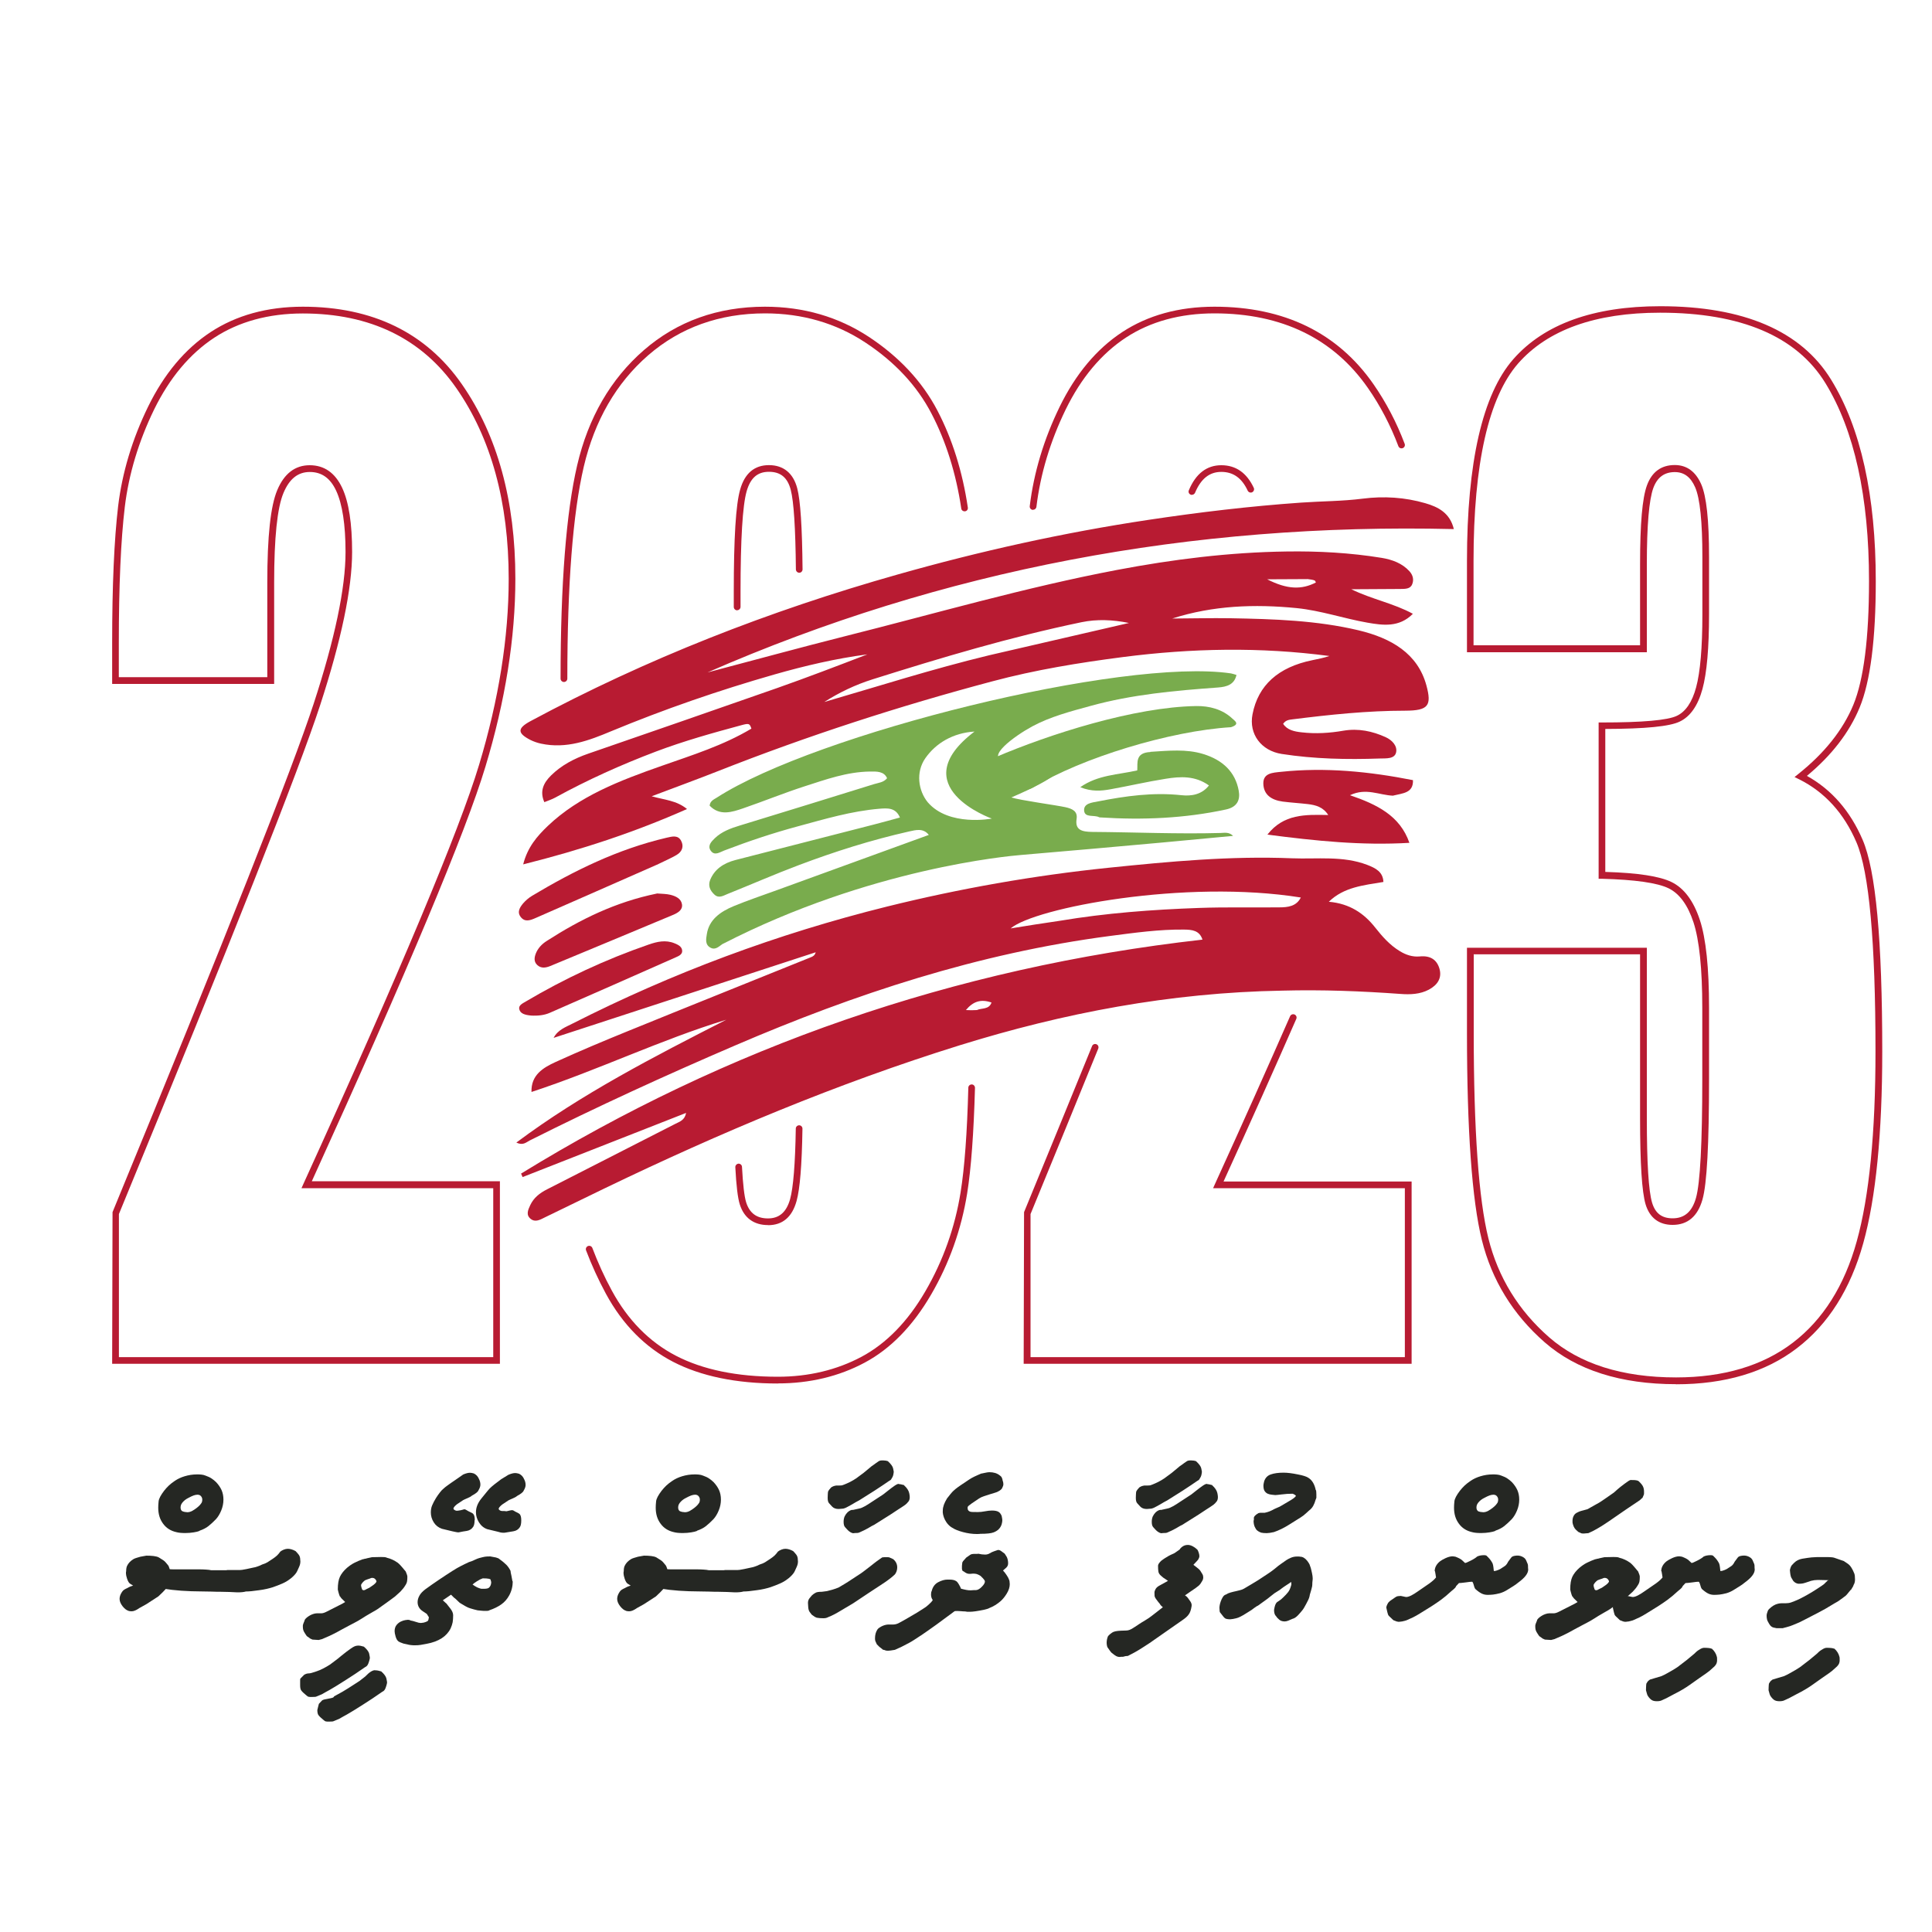 <?xml version="1.0" encoding="UTF-8"?><svg id="Layer_1" xmlns="http://www.w3.org/2000/svg" viewBox="0 0 200 200"><defs><style>.cls-1{fill:#79ac4d;}.cls-1,.cls-2,.cls-3{stroke-width:0px;}.cls-2{fill:#252723;}.cls-3{fill:#b81b32;}</style></defs><path class="cls-3" d="M51.76,141.18H11.61l.04-15.7c11.63-28.24,18.64-45.95,20.83-52.66,2.18-6.68,3.29-11.95,3.29-15.67,0-2.83-.33-4.97-.97-6.35-.61-1.31-1.5-1.94-2.73-1.94s-2.11.71-2.72,2.16c-.65,1.53-.97,4.66-.97,9.29v10.49H11.61v-4.23c0-5.96.21-10.73.62-14.18.42-3.47,1.46-6.93,3.1-10.29,1.65-3.38,3.82-5.98,6.47-7.72,2.65-1.74,5.86-2.63,9.55-2.63,7.22,0,12.76,2.7,16.46,8.02,3.68,5.29,5.54,12.06,5.54,20.13,0,6.11-1.04,12.66-3.1,19.47-2.03,6.74-8.08,21.17-17.97,42.91h19.47v18.88ZM12.3,140.49h38.76v-17.49h-19.85l.22-.49c10.01-21.98,16.12-36.56,18.16-43.32,2.04-6.75,3.07-13.23,3.07-19.27,0-7.93-1.82-14.57-5.42-19.74-3.57-5.13-8.92-7.73-15.89-7.73-3.55,0-6.64.85-9.17,2.51-2.54,1.67-4.63,4.17-6.23,7.44-1.6,3.29-2.62,6.68-3.03,10.07-.41,3.42-.62,8.16-.62,14.09v3.54h15.37v-9.8c0-4.79.34-7.92,1.03-9.56.72-1.72,1.85-2.58,3.36-2.58s2.63.79,3.36,2.34c.69,1.47,1.03,3.7,1.03,6.64,0,3.8-1.12,9.14-3.32,15.89-2.2,6.72-9.2,24.43-20.82,52.65v14.81Z"/><path class="cls-3" d="M80.53,143.22c-4.33,0-7.98-.76-10.86-2.25-2.89-1.5-5.22-3.86-6.94-7.03-.79-1.46-1.48-2.97-2.06-4.5-.07-.18.02-.38.2-.45.18-.07.38.02.45.2.57,1.5,1.24,2.99,2.02,4.42,1.65,3.04,3.88,5.31,6.64,6.74,2.78,1.44,6.32,2.17,10.54,2.17,3.18,0,6.1-.7,8.67-2.07,2.56-1.37,4.79-3.65,6.61-6.79,1.83-3.15,3.06-6.6,3.64-10.23.41-2.54.68-6.18.8-10.83,0-.19.16-.34.35-.34h0c.19,0,.34.16.34.36-.13,4.67-.4,8.35-.81,10.92-.6,3.72-1.85,7.24-3.73,10.47-1.89,3.25-4.2,5.62-6.88,7.05-2.67,1.43-5.7,2.15-8.99,2.15ZM79.51,126.82c-1.47,0-2.49-.74-2.93-2.15-.21-.67-.36-1.93-.46-3.84-.01-.19.14-.35.33-.37.19,0,.35.14.36.33.1,1.83.24,3.06.43,3.67.35,1.12,1.09,1.67,2.26,1.67s1.91-.65,2.29-1.99c.33-1.19.53-3.65.59-7.31,0-.19.16-.34.35-.34h0c.19,0,.34.16.34.35-.06,3.78-.26,6.22-.61,7.49-.46,1.66-1.45,2.5-2.95,2.5ZM58.38,70.6c-.19,0-.35-.16-.35-.35,0-9.78.58-17.21,1.72-22.09,1.15-4.93,3.47-8.93,6.9-11.91,3.44-2.99,7.66-4.5,12.54-4.5,3.99,0,7.6,1.05,10.75,3.12,3.14,2.07,5.53,4.63,7.09,7.61,1.55,2.96,2.61,6.35,3.16,10.06.03.19-.1.37-.29.39-.18.02-.37-.1-.39-.29-.54-3.63-1.58-6.95-3.09-9.84-1.5-2.88-3.81-5.35-6.85-7.35-3.03-2-6.52-3.01-10.37-3.01-4.71,0-8.78,1.46-12.09,4.33-3.32,2.88-5.56,6.77-6.68,11.55-1.13,4.83-1.7,12.21-1.7,21.93,0,.19-.16.35-.35.35ZM76.31,63.18c-.19,0-.35-.16-.35-.35v-1.54c0-5.58.21-9.05.66-10.61.47-1.68,1.48-2.53,2.98-2.53s2.52.83,2.93,2.4c.33,1.26.51,4.01.55,8.39,0,.19-.15.35-.34.35h0c-.19,0-.34-.15-.35-.34-.04-4.27-.22-7.04-.53-8.23-.33-1.28-1.05-1.88-2.26-1.88s-1.92.66-2.31,2.02c-.42,1.48-.63,4.98-.63,10.42v1.54c0,.19-.16.35-.35.35Z"/><path class="cls-3" d="M146.12,141.18h-40.15l.04-15.7c2.57-6.25,4.92-11.98,7.04-17.19.07-.18.27-.26.45-.19.18.07.26.27.19.45-2.11,5.19-4.45,10.9-7.01,17.13v14.81s38.75,0,38.75,0v-17.49h-19.85l.22-.49c2.91-6.38,5.51-12.21,7.75-17.31.08-.18.29-.25.46-.18.18.08.26.28.18.46-2.18,4.98-4.71,10.64-7.53,16.83h19.47v18.88ZM106.94,52.78s-.03,0-.04,0c-.19-.02-.33-.2-.3-.39.42-3.47,1.46-6.93,3.1-10.29,1.65-3.38,3.82-5.98,6.47-7.72,2.65-1.74,5.86-2.63,9.55-2.63,7.22,0,12.76,2.7,16.46,8.02,1.3,1.87,2.39,3.95,3.23,6.17.07.18-.02.38-.2.45-.18.07-.38-.02-.45-.2-.82-2.17-1.88-4.2-3.15-6.02-3.57-5.13-8.92-7.73-15.89-7.73-3.55,0-6.64.85-9.17,2.51-2.54,1.67-4.63,4.17-6.23,7.44-1.6,3.29-2.62,6.68-3.03,10.07-.02.18-.17.31-.34.31ZM123.38,51.23s-.09,0-.13-.03c-.18-.07-.26-.28-.18-.45.72-1.72,1.85-2.59,3.36-2.59s2.63.79,3.36,2.34c.08.17,0,.38-.17.46-.17.08-.38,0-.46-.17-.61-1.31-1.5-1.94-2.73-1.94s-2.11.71-2.72,2.16c-.06.13-.18.21-.32.21Z"/><path class="cls-3" d="M173.51,143.29c-5.74,0-10.32-1.46-13.61-4.34-3.28-2.87-5.47-6.43-6.5-10.59-1.02-4.11-1.54-11.34-1.54-21.47v-8.78h18.62v17.68c0,4.56.18,7.48.54,8.7.33,1.11,1.01,1.63,2.13,1.63,1.23,0,2.02-.69,2.42-2.12.43-1.54.65-5.68.65-12.29v-7.38c0-4.03-.31-7.01-.91-8.85-.59-1.79-1.45-2.97-2.57-3.52-1.16-.57-3.49-.9-6.91-.99h-.34v-16.18h.35c4.19,0,6.8-.23,7.75-.69.91-.43,1.58-1.42,1.99-2.94.43-1.59.65-4.13.65-7.55v-5.93c0-3.67-.25-6.1-.75-7.24-.46-1.06-1.15-1.57-2.1-1.57-1.09,0-1.82.54-2.23,1.65-.44,1.21-.67,3.86-.67,7.89v9.11h-18.62v-9.44c0-10.23,1.61-17.26,4.79-20.89,3.19-3.64,8.31-5.49,15.22-5.49,8.64,0,14.59,2.56,17.69,7.61,3.07,4.99,4.62,12.01,4.62,20.86,0,5.99-.56,10.38-1.67,13.07-1.06,2.57-2.89,4.95-5.46,7.08,2.55,1.41,4.49,3.64,5.77,6.62,1.36,3.17,2.03,10.34,2.03,21.93,0,8.47-.66,15.15-1.97,19.84-1.32,4.74-3.63,8.39-6.87,10.86-3.24,2.48-7.45,3.73-12.5,3.73ZM152.56,98.81v8.09c0,10.07.51,17.24,1.52,21.3,1,4.02,3.11,7.46,6.28,10.23,3.16,2.76,7.58,4.16,13.15,4.16,4.9,0,8.96-1.21,12.08-3.59,3.12-2.38,5.35-5.91,6.62-10.5,1.29-4.63,1.94-11.24,1.94-19.65,0-11.33-.66-18.61-1.97-21.65-1.29-3.01-3.28-5.2-5.92-6.52l-.49-.24.42-.34c2.69-2.15,4.6-4.55,5.67-7.14,1.07-2.6,1.62-6.91,1.62-12.81,0-8.72-1.52-15.61-4.52-20.5-2.97-4.83-8.72-7.28-17.1-7.28-6.7,0-11.64,1.77-14.7,5.25-3.06,3.5-4.62,10.37-4.62,20.43v8.75h17.24v-8.42c0-4.17.23-6.82.71-8.13.51-1.4,1.48-2.11,2.88-2.11,1.24,0,2.16.67,2.74,1.99.54,1.24.81,3.7.81,7.52v5.93c0,3.49-.23,6.09-.68,7.74-.47,1.72-1.26,2.86-2.36,3.38-1.03.5-3.55.75-7.7.76v14.8c3.39.1,5.63.45,6.86,1.05,1.29.63,2.28,1.95,2.93,3.93.63,1.91.95,4.97.95,9.07v7.38c0,6.77-.22,10.86-.68,12.48-.49,1.74-1.53,2.63-3.09,2.63-1.42,0-2.38-.74-2.8-2.13-.38-1.3-.57-4.21-.57-8.9v-16.98h-17.24Z"/><path class="cls-3" d="M132.74,102.55c-11.6.2-22.65,2.32-33.4,5.66-12.71,3.96-24.84,9.07-36.67,14.77-2.09,1.01-4.17,2.03-6.26,3.04-.47.23-.98.55-1.47.16-.52-.41-.28-.93-.05-1.42.35-.76.98-1.26,1.76-1.65,4.42-2.25,8.84-4.51,13.26-6.77.45-.23.98-.38,1.11-1.13-5.64,2.21-11.28,4.43-16.92,6.64l-.16-.36c21.27-13.07,44.68-21.31,70.54-24.22-.31-.96-1.08-1.03-1.91-1.04-2.58-.03-5.12.33-7.66.66-13.66,1.79-26.45,6.02-38.8,11.33-7.2,3.09-14.32,6.35-21.29,9.85-.35.18-.67.54-1.37.21,6.73-5.03,14.22-8.88,21.74-12.72-6.85,2.09-13.23,5.2-20.17,7.48-.06-1.75,1.19-2.51,2.51-3.11,2.46-1.12,4.96-2.17,7.47-3.19,6.31-2.57,12.64-5.1,18.95-7.65.21-.08.4-.19.49-.51-9.04,2.95-18.09,5.9-27.13,8.86.44-.85,1.27-1.12,2-1.5,10.28-5.22,21.13-9.27,32.54-12.1,7.52-1.86,15.15-3.21,22.91-4.01,6.32-.65,12.64-1.24,19-.98,2.59.1,5.26-.28,7.77.68.86.33,1.64.72,1.68,1.77-2.05.34-4.1.53-5.65,2.05,2.17.19,3.65,1.21,4.8,2.67.73.92,1.5,1.81,2.56,2.45.61.37,1.29.61,2.05.54,1.1-.11,1.77.34,2.04,1.26.28.97-.19,1.69-1.1,2.18-.91.48-1.93.52-2.96.44-4.02-.29-8.04-.45-12.21-.34ZM109.71,95.32c4.76-.8,9.58-1.16,14.41-1.33,2.76-.1,5.53-.03,8.29-.06.9,0,1.79-.1,2.25-1.02-11.96-1.92-27.56,1.07-30.04,3.2,1.73-.28,3.28-.53,5.09-.79ZM101.13,104.56c.49-.23,1.26-.03,1.51-.78-1.1-.38-1.9-.12-2.65.78.43.02.71.03,1.14,0Z"/><path class="cls-3" d="M77.79,75.44c-.19-.55-.23-.59-1.07-.36-2.97.8-5.93,1.63-8.79,2.71-3.62,1.37-7.13,2.95-10.48,4.79-.32.17-.68.29-1.1.46-.5-1.13-.09-1.99.69-2.76,1.06-1.05,2.38-1.75,3.85-2.26,6.51-2.25,13.02-4.5,19.52-6.78,3.15-1.11,6.26-2.3,9.38-3.5-3.28.43-6.47,1.18-9.62,2.08-5.77,1.65-11.41,3.6-16.91,5.88-2.27.95-4.62,1.85-7.26,1.28-.37-.08-.74-.21-1.07-.37-1.39-.71-1.4-1.21-.01-1.96,11.97-6.43,24.68-11.41,38.01-15.18,8.5-2.41,17.14-4.33,25.93-5.65,5.25-.79,10.52-1.42,15.83-1.79,2.12-.15,4.26-.14,6.38-.41,2.18-.28,4.37-.14,6.47.47,1.36.39,2.56,1.02,2.96,2.68-27.19-.65-52.94,4.2-77.26,14.84,4.75-1.25,9.48-2.55,14.24-3.75,9.36-2.35,18.62-5.05,28.15-6.86,5.8-1.1,11.64-1.83,17.56-1.91,3.28-.05,6.59.13,9.84.66,1.1.18,2.14.57,2.88,1.39.36.4.47.87.28,1.34-.2.51-.74.48-1.23.49-1.6.01-3.2.02-5.07.03,2.15,1.05,4.37,1.45,6.37,2.54-1.42,1.44-3.12,1.19-4.69.92-2.46-.43-4.84-1.26-7.35-1.51-4.35-.43-8.66-.27-12.87,1.08,2.01-.01,4.02-.06,6.03-.03,4.46.08,8.93.22,13.26,1.25,3.39.81,6.12,2.4,7.02,5.7.57,2.1.2,2.61-2.17,2.62-3.94,0-7.83.41-11.72.9-.34.04-.68.08-.94.46.41.64,1.16.8,1.91.88,1.45.17,2.9.08,4.34-.17,1.55-.26,2.99.05,4.36.67.7.32,1.21.91,1.09,1.55-.14.73-1.04.64-1.69.66-3.4.12-6.79.05-10.15-.47-2.13-.33-3.43-2.06-3.03-4.11.58-3,2.66-4.88,6.2-5.6.59-.12,1.19-.24,1.76-.43-7.15-.95-14.26-.81-21.39.11-4.56.59-9.09,1.33-13.5,2.51-9.67,2.57-19.13,5.64-28.36,9.28-2.21.87-4.45,1.69-6.91,2.62,1.33.38,2.56.42,3.66,1.32-5.46,2.42-10.98,4.23-16.96,5.73.45-1.78,1.44-2.92,2.55-3.98,3.24-3.09,7.48-4.71,11.79-6.22,3.15-1.11,6.37-2.11,9.28-3.85ZM102.41,67.83c4.82-1.11,9.64-2.23,14.46-3.34-1.67-.34-3.32-.41-4.91-.08-7.36,1.53-14.51,3.67-21.62,5.91-1.78.56-3.46,1.36-5.01,2.35,5.61-1.63,11.16-3.41,17.08-4.84ZM135.32,59.95c-1.38,0-2.76.02-4.14.02,2.09,1.07,3.58,1.08,5.04.33-.04-.07-.06-.18-.13-.21-.17-.07-.36-.1-.77-.15Z"/><path class="cls-1" d="M74.85,97.69c-.37.22-.74.69-1.27.43-.62-.31-.49-.92-.41-1.41.22-1.49,1.38-2.33,2.79-2.91,1.45-.6,2.95-1.1,4.43-1.64,5.25-1.91,10.5-3.82,15.76-5.73-.57-.73-1.35-.51-2.03-.36-3.91.88-7.7,2.08-11.41,3.48-2.5.94-4.94,2.01-7.41,3-.42.17-.89.48-1.34.06-.47-.43-.68-.94-.44-1.53.45-1.1,1.38-1.73,2.61-2.05,4.75-1.22,9.5-2.43,14.24-3.65.91-.23,1.82-.49,2.79-.75-.44-1.06-1.34-.97-2.11-.91-2.91.24-5.68,1.07-8.45,1.82-2.6.7-5.14,1.55-7.64,2.51-.45.17-1,.59-1.4-.01-.33-.5.07-.91.43-1.26.71-.69,1.65-1.04,2.62-1.33,4.63-1.42,9.26-2.84,13.88-4.28.44-.14.97-.16,1.34-.61-.32-.73-1.08-.7-1.78-.69-2.37.03-4.55.82-6.73,1.52-2.14.69-4.22,1.54-6.34,2.27-1.21.42-2.47.83-3.52-.26.05-.49.44-.64.74-.83,10.26-6.62,42.03-14.51,53.23-12.86.18.03.35.1.57.16-.22.99-.98,1.23-1.92,1.3-4.44.32-8.88.72-13.16,1.9-2.09.57-4.2,1.12-6.07,2.13-1.78.96-5.08,3.33-2.71,3.61,2.36.28,10.6-.6.56,3.74.85.29,4.7.81,5.59,1.01.72.16,1.28.42,1.16,1.21-.18,1.14.52,1.34,1.64,1.35,4.42.03,8.83.23,13.25.11.41-.01.87-.13,1.31.3-2.48.23-4.87.46-7.25.68-4.91.44-9.83.89-14.74,1.3-1.2.1-15.62,1.38-30.81,9.19ZM100.88,75.73c-2.23.14-4,1.2-5.09,2.76-1.01,1.45-.73,3.36.25,4.56,2.19,2.55,6.63,1.69,6.63,1.69,0,0-9.29-3.31-1.79-9.01Z"/><path class="cls-3" d="M144.24,82.37c-1.48-.05-2.8-.85-4.49-.05,2.81.96,5.18,2.13,6.15,4.93-4.98.29-9.67-.2-14.7-.85,1.69-2.15,3.91-2.08,6.3-2.03-.54-.84-1.3-1.03-2.11-1.13-.86-.1-1.73-.15-2.6-.26-1.19-.16-1.98-.72-2.01-1.85-.03-1.1.95-1.14,1.82-1.23,4.62-.49,9.15-.03,13.67.86.05,1.35-1.06,1.35-2.05,1.6Z"/><path class="cls-1" d="M119.08,77.83c1.91-.12,3.72-.31,5.46.22,2.05.62,3.34,1.88,3.69,3.79.17.92-.11,1.7-1.33,1.96-4.28.92-8.61,1.1-12.98.82-.05,0-.1,0-.14-.02-.5-.27-1.47.08-1.55-.66-.08-.79.83-.86,1.45-.98,2.84-.56,5.69-.96,8.63-.64,1.02.11,2.1-.06,2.84-1.01-1.42-1.02-2.96-.94-4.49-.69-1.9.3-3.78.74-5.67,1.08-.98.18-1.98.27-3.16-.21,1.83-1.29,3.91-1.28,5.9-1.74.05-.8-.23-1.83,1.36-1.9Z"/><path class="cls-1" d="M127.43,75.28c-6.23.37-15.47,3.16-20.49,6.24-1.49.91-2.2-1.55-1.81-1.36.63.31-2.82-1.45-2.11-1.76,5.66-2.42,14.42-5.21,20.81-5.31,1.36-.02,2.69.33,3.7,1.26.3.28.88.61-.1.93Z"/><path class="cls-3" d="M67.99,92.49c.56.04,1,.04,1.41.14.57.14,1.11.4,1.2.99.08.56-.4.86-.88,1.07-4.24,1.78-8.5,3.54-12.75,5.31-.47.19-.94.27-1.34-.09-.39-.35-.32-.8-.16-1.21.21-.53.61-.97,1.14-1.3,3.43-2.21,7.09-4.02,11.39-4.9Z"/><path class="cls-3" d="M68.17,89.44c-4.3,1.89-8.51,3.75-12.72,5.59-.53.23-1.11.47-1.55-.11-.4-.52-.08-1,.26-1.41.26-.3.59-.58.94-.79,4.32-2.58,8.82-4.81,13.91-6,.6-.14,1.18-.29,1.5.32.3.57.12,1.12-.48,1.47-.56.33-1.18.59-1.87.93Z"/><path class="cls-3" d="M54.98,105.13c-.63-.06-1.13-.19-1.23-.68-.08-.39.36-.58.67-.77,4.01-2.37,8.24-4.35,12.73-5.9.87-.3,1.75-.51,2.68-.13.37.15.71.32.78.69.08.43-.3.61-.65.76-4.34,1.92-8.68,3.84-13.03,5.74-.57.25-1.2.33-1.97.29Z"/><path class="cls-2" d="M20.66,158.48c-.15.06-.35.11-.61.15-.26.04-.55.07-.86.07-.4,0-.7-.03-.92-.09-.59-.13-1.05-.42-1.38-.87-.34-.45-.51-1-.51-1.66,0-.18.01-.4.04-.67.03-.27.22-.63.57-1.09.15-.19.31-.37.49-.54.18-.17.39-.33.63-.49.28-.19.61-.35,1.01-.47s.82-.19,1.27-.19c.16,0,.31,0,.46.02.15.01.29.05.44.11.25.09.45.18.61.29.16.1.31.23.46.37.25.26.44.54.57.82.13.29.2.62.2,1s-.08.77-.23,1.13c-.15.36-.33.66-.54.89-.28.29-.54.53-.78.72-.24.19-.55.35-.93.48ZM19.21,156.52c.27.07.58-.01.93-.26.34-.23.56-.44.67-.61.09-.1.13-.24.13-.42,0-.09-.02-.18-.07-.26-.09-.16-.23-.24-.42-.24-.13,0-.27.03-.41.08-.14.05-.33.14-.57.27-.24.12-.44.28-.6.48-.16.2-.21.42-.16.66.03.09.07.15.13.2.06.04.18.08.36.11Z"/><path class="cls-2" d="M13.3,166.75c-.21-.06-.41-.22-.61-.47-.2-.26-.31-.51-.31-.76,0-.2.06-.41.18-.61.1-.18.21-.3.32-.36.11-.07.2-.11.27-.14.16-.09.28-.15.36-.18.08-.03.17-.06.27-.09-.22-.13-.34-.21-.37-.24-.1-.1-.19-.27-.26-.49-.07-.22-.11-.39-.11-.51v-.1c0-.05,0-.1.02-.14,0-.24.03-.42.09-.55.13-.29.36-.53.68-.72.07-.04.17-.08.3-.12.12-.04.26-.08.41-.12l.61-.11c.26,0,.52.01.76.04.24.03.42.08.54.15l.46.29c.1.07.19.15.26.24.07.09.14.17.2.24.07.07.14.22.2.44.01.01.19.02.53.02h2.5c.2,0,.43,0,.68.02.25.01.45.04.59.07h1.33c.18,0,.3,0,.34-.02h.99c.25,0,.42,0,.53-.02.1-.01.25-.04.45-.08.2-.04.44-.09.74-.16.1-.01.24-.05.41-.11.17-.06.33-.12.47-.2.23-.07.42-.15.55-.23.13-.08.31-.2.55-.36.18-.12.32-.23.43-.33s.23-.24.36-.42c.09-.07.2-.14.35-.2.15-.06.29-.09.42-.09.25,0,.52.08.81.24.12.12.23.25.33.38.1.14.15.31.15.52.04.23,0,.48-.11.72l-.2.44c-.07.16-.21.35-.42.55-.12.12-.24.22-.37.31-.21.16-.46.31-.76.44-.3.13-.63.26-.98.38-.18.06-.38.11-.63.17s-.51.1-.8.14c-.6.09-1.05.13-1.36.13-.19.06-.48.09-.88.09-.28-.01-.56-.03-.83-.04-.28-.01-.58-.02-.9-.02-.22,0-.55,0-.99-.02-.44-.01-.83-.02-1.19-.02-.5,0-1.13-.02-1.89-.07-.38-.03-.7-.06-.97-.09-.26-.03-.48-.06-.64-.09l-.33.35-.44.42-1.25.81-.72.4c-.31.22-.57.33-.79.33-.1,0-.21-.01-.33-.04Z"/><path class="cls-2" d="M37.67,170.46c.32.28.51.53.55.75.04.22.07.35.07.4,0,.07-.03.19-.08.36-.05.17-.1.29-.14.36-.07.12-.16.2-.26.24-.73.51-1.39.95-1.98,1.32-.22.13-.44.27-.65.41-.21.14-.44.27-.67.41l-.37.22-.4.22-.42.24-.53.22c-.06.03-.12.05-.2.05-.07,0-.18.01-.33.01-.13,0-.23,0-.31-.02-.07-.01-.15-.07-.24-.15-.09-.07-.18-.16-.29-.25-.1-.1-.17-.16-.2-.21-.1-.1-.15-.29-.15-.57v-.37c0-.19,0-.3.02-.33l.4-.4c.16-.09.31-.14.46-.14.15,0,.37-.06.66-.16l.2-.07c.22-.07.44-.17.67-.29.23-.12.46-.25.69-.4l.81-.61.35-.29.53-.42c.38-.29.65-.47.8-.54.15-.07.29-.1.41-.1.18,0,.37.04.59.11ZM39.45,173.01c.32.28.5.53.55.75.04.22.07.35.07.4,0,.07-.03.19-.08.36-.05.17-.1.29-.14.36-.07.12-.16.2-.26.24-.73.51-1.39.95-1.98,1.32-.22.13-.44.27-.65.41-.21.14-.44.27-.67.41l-.37.22-.4.22-.42.24-.53.22c-.06.03-.12.05-.2.05-.07,0-.18.01-.33.01-.13,0-.23,0-.31-.02-.07-.01-.15-.07-.24-.15-.09-.07-.18-.16-.29-.25-.1-.1-.17-.16-.2-.21-.1-.1-.15-.29-.15-.57.03-.12.05-.23.08-.33.02-.1.05-.21.08-.31l.31-.33c.06-.06.15-.1.29-.13s.27-.05.41-.08c.14-.02.26-.05.37-.08.11-.03.17-.08.19-.15.23-.12.52-.28.87-.48.34-.2.74-.45,1.2-.75l.57-.37.59-.46c.22-.23.42-.41.61-.52.19-.11.34-.15.44-.12.18,0,.37.04.59.11Z"/><path class="cls-2" d="M35.19,165.28c-.06-.13-.11-.28-.15-.44-.04-.16-.07-.26-.07-.31,0-.56.07-.99.22-1.31.15-.31.39-.62.72-.91.26-.22.52-.4.78-.53.26-.13.55-.26.87-.37.03,0,.07,0,.11-.02.03-.01.07-.03.13-.03.06,0,.12-.03.2-.05l.51-.11.92-.02c.13,0,.25,0,.35.01.1,0,.2.03.31.08.15.03.32.09.52.18.2.09.34.17.43.24.13.06.33.24.59.55l.37.44c.04.1.08.21.12.31.04.1.05.18.05.24,0,.18-.01.33-.03.46-.02.13-.08.28-.19.44-.07.12-.14.21-.2.29-.06.07-.1.12-.13.15-.1.13-.24.27-.42.42-.19.19-.42.38-.7.57l-.55.4c-.15.1-.27.19-.38.27-.11.08-.22.16-.32.23-.1.07-.21.15-.33.22-.12.07-.26.15-.42.24-.26.15-.46.26-.6.35-.14.09-.27.17-.38.24-.32.2-.6.37-.83.48-.23.12-.43.22-.59.31-.28.15-.52.27-.71.38s-.36.2-.49.27c-.28.15-.55.28-.8.4-.26.12-.51.23-.76.33l-.35.09-.64-.04c-.18-.07-.29-.13-.33-.18l-.26-.18-.15-.22c-.12-.18-.19-.31-.22-.42-.03-.1-.04-.24-.04-.42,0-.1.06-.29.18-.55,0-.06.04-.13.13-.22.09-.09.19-.17.32-.25.12-.08.26-.15.41-.2.15-.05.28-.08.4-.08h.46c.16,0,.35-.06.58-.18.23-.12.46-.23.69-.35.22-.12.43-.22.63-.32.2-.09.39-.2.58-.32l-.22-.22c-.18-.16-.27-.28-.29-.35ZM37.47,164.51c.03.07.1.11.2.11.06,0,.15-.04.26-.11l.31-.15.42-.29c.07-.06.15-.12.22-.2s.1-.14.09-.2c-.09-.22-.23-.33-.44-.33-.07,0-.15.02-.24.07-.1.03-.19.06-.27.09-.08.03-.16.06-.23.09-.18.13-.31.28-.4.44-.03.09,0,.25.09.48Z"/><path class="cls-2" d="M49.13,157.36c0,.32-.05.56-.15.7-.15.23-.37.37-.66.42-.29.04-.51.08-.64.11-.13.03-.22.04-.26.04-.07,0-.27-.04-.59-.11l-1.08-.26c-.37-.13-.65-.35-.85-.67s-.3-.66-.3-1.02c0-.26.04-.51.13-.72.09-.22.22-.48.4-.77.13-.2.26-.4.4-.57.13-.18.27-.32.42-.44.07-.07.21-.18.42-.33.2-.15.47-.33.79-.55l.79-.55c.28-.12.51-.18.7-.18.1,0,.23.02.4.07.25.12.42.31.53.57.1.19.15.39.15.59,0,.18-.07.37-.2.59-.06.16-.29.34-.68.55-.1.09-.26.18-.46.26-.21.09-.35.15-.44.2l-.66.44c-.23.19-.35.34-.35.44,0,.04.04.1.13.15.09.06.18.08.29.07.23-.03.41-.06.52-.1.11-.04.18-.05.21-.05.06,0,.19.07.4.2.26.12.42.2.48.26.12.12.18.34.18.66ZM53.96,157.4c0,.32-.05.56-.15.7-.15.23-.37.37-.68.42-.29.04-.52.08-.67.11-.15.03-.25.04-.3.04-.13,0-.25-.01-.34-.03-.1-.02-.19-.05-.3-.08l-1.08-.26c-.37-.13-.65-.37-.86-.71-.21-.34-.31-.69-.31-1.04,0-.48.18-.95.55-1.41.2-.25.38-.46.52-.64.14-.18.26-.31.36-.42.12-.12.27-.25.47-.41.2-.15.44-.33.71-.54l.75-.46c.28-.12.51-.18.7-.18.1,0,.23.02.4.07.25.12.42.31.53.57.1.19.15.39.15.59,0,.18-.07.37-.2.59-.06.16-.29.34-.68.55-.1.09-.26.18-.46.26-.21.09-.35.15-.44.2l-.66.44c-.23.19-.35.34-.35.44,0,.04.04.09.11.14.07.05.15.08.24.08h.22c.07.01.13.02.18.02h.09c.29-.07.47-.11.53-.11.09,0,.19.04.31.13.26.12.42.21.48.26.12.12.18.34.18.66Z"/><path class="cls-2" d="M53.08,163.69c0,.52-.12,1.01-.37,1.47-.21.38-.48.69-.82.93-.34.24-.75.44-1.22.6-.04.04-.16.07-.35.07-.18,0-.34,0-.48-.02-.15-.01-.28-.03-.4-.04-.25-.06-.49-.12-.74-.2-.24-.07-.49-.2-.76-.37-.07-.04-.15-.09-.24-.14-.09-.05-.17-.11-.24-.19-.1-.1-.19-.19-.26-.25-.07-.07-.14-.12-.2-.16l-.31-.31-.26.18-.59.4.26.24c.09.06.17.15.24.26l.26.33c.2.25.31.49.31.72,0,.28-.02.52-.05.72-.04.2-.11.42-.21.64-.41.83-1.24,1.37-2.5,1.6-.23.04-.44.08-.61.11-.18.03-.37.04-.57.04-.12,0-.26,0-.42-.02-.16-.02-.29-.04-.37-.07l-.42-.09c-.29-.1-.46-.18-.51-.22-.13-.1-.23-.27-.3-.52-.07-.24-.1-.42-.1-.54,0-.26.07-.48.2-.64.13-.16.28-.28.45-.36.17-.08.33-.13.47-.15.15-.02.23-.03.26-.03.1,0,.19.02.26.07.18.03.37.08.57.15.2.07.37.11.48.11.03,0,.07,0,.12-.01.05,0,.12-.02.21-.03.25-.07.39-.14.43-.19.04-.05.07-.17.1-.36l-.22-.35-.42-.28c-.35-.23-.53-.55-.53-.94,0-.22.06-.44.19-.67.12-.23.33-.44.6-.65l.7-.5.7-.48c1.1-.74,1.85-1.22,2.26-1.42l.44-.22.42-.2c.2-.06.4-.13.59-.23.19-.09.35-.16.48-.19.26-.07.46-.12.59-.14s.31-.03.55-.03l.59.11.26.09c.37.26.63.48.8.65.17.17.32.38.45.64,0,.09.03.26.09.5.07.36.11.56.11.59ZM50.78,163.5c-.1-.06-.25-.09-.44-.1-.19,0-.31-.01-.37-.01-.18.06-.38.16-.61.31-.23.15-.38.26-.44.33.16.12.32.21.47.29.15.07.3.12.43.15h.37c.15,0,.28-.03.4-.09.18-.15.26-.35.26-.61l-.07-.26Z"/><path class="cls-2" d="M72.16,158.48c-.15.06-.35.11-.61.15-.26.04-.55.07-.86.07-.4,0-.7-.03-.92-.09-.59-.13-1.05-.42-1.38-.87-.34-.45-.51-1-.51-1.66,0-.18.01-.4.04-.67.03-.27.22-.63.57-1.09.15-.19.31-.37.49-.54.18-.17.39-.33.63-.49.28-.19.61-.35,1.01-.47s.82-.19,1.27-.19c.16,0,.31,0,.46.02.15.01.29.05.44.11.25.09.45.18.61.29.16.1.31.23.46.37.25.26.44.54.57.82.13.29.2.62.2,1s-.08.77-.23,1.13c-.15.36-.33.66-.54.89-.28.29-.54.53-.78.72-.24.19-.55.35-.93.48ZM70.72,156.52c.27.07.58-.01.93-.26.34-.23.56-.44.67-.61.09-.1.13-.24.13-.42,0-.09-.02-.18-.07-.26-.09-.16-.23-.24-.42-.24-.13,0-.27.03-.41.08-.14.05-.33.14-.57.27-.24.12-.44.28-.6.48-.16.2-.21.42-.16.66.03.09.07.15.13.2.06.04.18.08.36.11Z"/><path class="cls-2" d="M64.81,166.75c-.21-.06-.41-.22-.61-.47-.2-.26-.31-.51-.31-.76,0-.2.06-.41.18-.61.1-.18.21-.3.32-.36.11-.07.2-.11.27-.14.16-.09.28-.15.36-.18.08-.03.17-.06.27-.09-.22-.13-.34-.21-.37-.24-.1-.1-.19-.27-.26-.49-.07-.22-.11-.39-.11-.51v-.1c0-.05,0-.1.02-.14,0-.24.03-.42.09-.55.13-.29.36-.53.68-.72.07-.04.17-.08.3-.12.12-.04.26-.08.41-.12l.61-.11c.26,0,.52.01.76.04.24.03.42.08.54.15l.46.29c.1.07.19.15.26.24.07.09.14.17.2.24.07.07.14.22.2.44.01.01.19.02.53.02h2.5c.2,0,.43,0,.68.02.25.01.45.04.59.07h1.33c.18,0,.3,0,.34-.02h.99c.25,0,.42,0,.53-.02.1-.01.25-.04.45-.08.2-.04.44-.09.74-.16.1-.01.24-.05.41-.11.17-.06.33-.12.47-.2.23-.07.42-.15.55-.23.13-.08.31-.2.55-.36.18-.12.32-.23.43-.33s.23-.24.36-.42c.09-.07.2-.14.35-.2.15-.06.29-.09.42-.09.25,0,.52.08.81.24.12.12.23.25.33.38.1.14.15.31.15.52.04.23,0,.48-.11.72l-.2.44c-.07.16-.21.35-.42.55-.12.12-.24.22-.37.31-.21.16-.46.31-.76.44-.3.13-.63.26-.98.38-.18.06-.38.11-.63.17s-.51.1-.8.14c-.6.09-1.05.13-1.36.13-.19.06-.48.09-.88.09-.28-.01-.56-.03-.83-.04-.28-.01-.58-.02-.9-.02-.22,0-.55,0-.99-.02-.44-.01-.83-.02-1.19-.02-.5,0-1.13-.02-1.89-.07-.38-.03-.7-.06-.97-.09-.26-.03-.48-.06-.64-.09l-.33.35-.44.42-1.25.81-.72.4c-.31.22-.57.33-.79.33-.1,0-.21-.01-.33-.04Z"/><path class="cls-2" d="M91.92,151.27c.31.28.48.52.53.72.04.21.07.32.07.35,0,.04-.01.14-.04.3-.03.15-.09.29-.18.41-.03.1-.11.18-.24.24-.21.15-.44.3-.69.47-.26.17-.53.35-.82.54l-1.6,1.01-.37.2-.37.22-.4.22c-.06.03-.13.07-.21.11-.08.04-.18.08-.3.11l-.48.04c-.29,0-.52-.08-.68-.25-.16-.17-.26-.28-.31-.34-.1-.1-.15-.29-.15-.55,0-.07,0-.18.01-.32,0-.14.02-.25.03-.34.06-.13.17-.28.33-.44.12-.07.21-.12.29-.14.07-.02.15-.04.22-.05h.34c.08,0,.15,0,.2-.01.05,0,.1-.02.13-.03.04-.01.1-.04.19-.07.16-.06.35-.15.58-.26.23-.12.44-.24.63-.37l.77-.57.35-.29.48-.4s.11-.07.19-.13c.08-.06.17-.12.26-.19.09-.07.18-.12.26-.18.08-.05.14-.08.19-.08.04-.01.13-.02.26-.02.2,0,.39.03.55.09ZM93.59,153.76c.29.26.47.53.53.8.06.27.07.47.04.6-.02.13-.08.26-.2.37-.04.06-.09.11-.13.14-.04.04-.08.07-.11.1-.23.16-.48.33-.74.49-.26.17-.53.35-.82.54l-1.67,1.05-.26.13-.37.22-.42.22-.48.22c-.07.03-.14.05-.2.05-.06,0-.15.01-.29.01-.1.03-.2.02-.3-.02-.1-.04-.19-.1-.27-.16-.09-.07-.16-.14-.23-.22-.07-.08-.13-.15-.19-.21-.1-.1-.15-.29-.15-.55,0-.23.04-.43.12-.59.08-.16.18-.29.29-.4.11-.1.22-.17.32-.21.1-.04.18-.05.22-.03l.68-.15c.16-.03.35-.11.58-.24.23-.13.45-.27.67-.42l1.21-.79.51-.4c.25-.2.49-.38.71-.53.23-.15.37-.2.43-.15.09,0,.26.04.53.11Z"/><path class="cls-2" d="M92.6,163.02c-.16.15-.34.3-.54.45-.2.15-.42.31-.67.47l-1.43.94-1.62,1.08-1.21.72c-.26.16-.51.3-.75.43-.23.12-.45.22-.66.3-.12.07-.28.11-.48.11-.12,0-.22,0-.32-.01-.1,0-.18-.02-.25-.03-.1,0-.21-.04-.33-.11l-.31-.22-.22-.29c-.07-.1-.12-.25-.14-.45-.02-.2-.03-.35-.03-.47,0-.19.05-.35.16-.49s.19-.24.25-.3c.13-.12.26-.21.38-.27.12-.07.34-.1.65-.1l.53-.07c.18-.04.38-.1.6-.16.23-.07.44-.14.63-.23l.59-.35c.12-.07.23-.14.34-.21.11-.07.22-.14.32-.21l.61-.4c.32-.2.55-.36.69-.47.14-.11.3-.23.47-.36l.31-.24s.14-.11.29-.23c.15-.12.35-.27.61-.45l.26-.18c.07-.01.15-.02.22-.02h.2c.16,0,.26,0,.31.02l.4.18c.28.23.42.52.42.86,0,.13-.02.27-.07.41s-.12.26-.22.36Z"/><path class="cls-2" d="M103.78,153.25c.06.12.09.25.09.4,0,.1-.03.2-.09.31-.04.16-.2.31-.46.44-.07.04-.18.09-.33.13l-.59.18-.55.18c-.19.06-.36.14-.51.24-.26.18-.52.35-.77.52-.25.17-.38.29-.4.36-.01.18.01.3.09.37.07.07.17.12.29.13.12.01.23.02.35.01.12,0,.21,0,.29.01.25,0,.51-.03.77-.08.26-.05.51-.08.72-.08.29,0,.51.04.66.12s.26.22.35.43c.04.2.07.35.07.44,0,.12-.02.26-.07.44-.13.4-.41.67-.83.83-.25.1-.71.15-1.38.15-.03.01-.15.02-.35.02-.48,0-.97-.07-1.45-.2-.48-.13-.83-.27-1.05-.42-.18-.09-.33-.21-.47-.36-.14-.15-.25-.32-.34-.49-.09-.18-.15-.35-.19-.53s-.05-.33-.03-.46c0-.35.15-.76.44-1.23.06-.07.12-.16.2-.25.07-.1.16-.2.26-.32.06-.07.12-.14.2-.21.07-.07.15-.13.24-.21.06-.04.13-.1.21-.16s.18-.13.3-.21l.88-.59c.15-.1.32-.2.53-.3.2-.1.45-.2.72-.32.01,0,.06,0,.13-.02.07-.01.15-.03.24-.05.09-.02.18-.04.26-.05.09-.01.15-.02.2-.02.45,0,.81.11,1.08.33.09.06.15.12.19.18.04.06.08.18.12.35Z"/><path class="cls-2" d="M95.3,169.32c-.25.16-.47.31-.67.44s-.37.23-.52.31c-.53.29-1.02.53-1.47.72l-.44.07c-.09.01-.16.02-.22.02h-.13c-.1,0-.2-.02-.29-.07-.12-.01-.19-.04-.22-.09l-.31-.24-.26-.26c-.07-.15-.12-.26-.15-.33-.03-.07-.04-.17-.04-.29,0-.35.08-.65.24-.9.03-.06.1-.13.22-.21.12-.08.23-.14.35-.19.22-.09.42-.13.59-.13h.48c.22,0,.46-.07.71-.22.26-.15.44-.25.56-.31l1.23-.72.66-.42c.15-.09.29-.19.42-.31.13-.12.26-.23.37-.35l.15-.2c-.12-.16-.18-.35-.18-.57,0-.16.02-.29.07-.37.1-.42.33-.73.67-.91.34-.18.66-.27.93-.27h.26c.29,0,.51.05.66.15.07.03.17.14.29.34s.19.35.22.45c.22.06.41.1.56.13.15.03.3.04.45.04.12-.01.22-.02.3-.02h.21c.2,0,.42-.12.64-.35.23-.23.34-.43.31-.59-.03-.09-.1-.18-.2-.29l-.24-.24c-.16-.1-.3-.17-.41-.2-.11-.03-.24-.04-.38-.04-.09.01-.16.02-.23.02h-.19c-.15,0-.32-.08-.53-.24-.09-.03-.14-.07-.15-.12-.02-.05-.03-.1-.04-.14v-.33l.04-.35c.04-.09.11-.18.2-.27s.15-.16.18-.21l.44-.31c.1-.06.22-.09.35-.09.31,0,.47,0,.48-.02.25.06.49.09.72.09.12,0,.23-.02.35-.07.26-.15.45-.24.56-.27.11-.04.25-.08.41-.14.12,0,.23.04.35.13l.35.26.22.35c.09.21.13.42.13.64,0,.18-.06.32-.18.44l-.35.31c.12.12.23.26.35.44.12.18.18.29.2.33.09.18.13.31.13.4.01.07.02.15.02.24,0,.32-.11.65-.32.99-.21.34-.43.6-.65.79-.34.29-.72.53-1.16.7-.04.03-.12.06-.22.09-.1.03-.22.06-.35.09-.64.13-1.12.2-1.43.2h-.26c-.07-.01-.14-.03-.19-.03-.05,0-.09-.01-.12-.01-.07,0-.18,0-.33-.02-.15-.01-.27-.02-.37-.02-.18,0-.28,0-.31.02l-1.87,1.38c-.34.25-.65.47-.93.66s-.53.36-.74.51Z"/><path class="cls-2" d="M123.82,151.27c.31.28.48.52.53.72.04.21.07.32.07.35,0,.04-.01.14-.04.3-.03.15-.09.29-.18.41-.03.1-.11.18-.24.24-.21.15-.44.3-.69.47-.26.17-.53.35-.82.54l-1.6,1.01-.37.2-.37.22-.4.22c-.06.03-.13.07-.21.11-.08.04-.18.08-.3.11l-.48.04c-.29,0-.52-.08-.68-.25-.16-.17-.26-.28-.31-.34-.1-.1-.15-.29-.15-.55,0-.07,0-.18.01-.32,0-.14.02-.25.03-.34.06-.13.17-.28.33-.44.12-.07.21-.12.29-.14.07-.02.15-.04.22-.05h.34c.08,0,.15,0,.2-.01.05,0,.1-.02.13-.03.04-.01.1-.04.19-.07.16-.06.35-.15.58-.26.23-.12.44-.24.63-.37l.77-.57.35-.29.48-.4s.11-.07.19-.13c.08-.06.17-.12.26-.19.1-.07.18-.12.26-.18.08-.05.14-.08.19-.08.04-.01.13-.02.26-.02.2,0,.39.03.55.09ZM125.49,153.76c.29.26.47.53.53.8.06.27.07.47.04.6-.02.13-.08.26-.2.37-.04.06-.09.11-.13.14-.04.04-.08.07-.11.1-.23.16-.48.33-.74.49-.26.17-.53.35-.82.54l-1.67,1.05-.26.13-.37.22-.42.22-.48.22c-.07.03-.14.05-.2.05-.06,0-.15.01-.29.01-.1.03-.2.02-.3-.02s-.19-.1-.27-.16c-.09-.07-.16-.14-.23-.22-.07-.08-.13-.15-.19-.21-.1-.1-.15-.29-.15-.55,0-.23.04-.43.12-.59.08-.16.18-.29.29-.4.11-.1.22-.17.32-.21.1-.04.18-.05.22-.03l.68-.15c.16-.03.35-.11.58-.24.23-.13.45-.27.67-.42l1.21-.79.51-.4c.25-.2.49-.38.71-.53.23-.15.37-.2.43-.15.09,0,.26.04.53.11Z"/><path class="cls-2" d="M117.83,168.18c.25-.16.5-.32.76-.47.26-.15.46-.3.63-.43l1.16-.9-.15-.13c-.09-.09-.14-.15-.15-.2-.07-.09-.14-.16-.19-.23-.05-.07-.09-.12-.12-.16-.16-.2-.25-.36-.25-.47,0-.11-.01-.22-.01-.32,0-.12.04-.24.12-.38.08-.14.23-.27.45-.38l.83-.46-.29-.2c-.12-.07-.21-.13-.27-.19-.07-.05-.11-.09-.14-.12-.16-.13-.26-.27-.29-.43-.03-.15-.04-.36-.04-.63,0-.13.11-.3.33-.51.06-.04.13-.1.22-.16.09-.07.2-.13.33-.21.13-.09.27-.16.41-.23.14-.07.27-.13.41-.19l.53-.37c.07-.12.18-.23.33-.33.15-.1.32-.15.53-.15.16,0,.33.05.52.15.18.1.34.22.47.35.04.07.09.17.13.3.04.12.07.25.07.36,0,.07-.02.16-.07.25-.04.1-.12.2-.24.32l-.31.33.29.22c.22.16.35.29.41.37.05.09.13.21.23.37.06.1.09.22.09.35,0,.12-.03.23-.09.33-.12.22-.24.39-.37.51l-.31.24-1.12.77.15.11c.09.07.2.22.35.44.16.2.22.4.18.59-.06.37-.15.64-.29.83-.13.19-.33.37-.59.55l-2.68,1.87c-.51.37-1.03.72-1.56,1.05-.53.34-1.02.61-1.47.83-.16,0-.33.03-.51.09h-.14c-.05,0-.11,0-.19.02-.13,0-.25-.03-.35-.08s-.26-.16-.48-.34c-.04-.03-.11-.11-.21-.25s-.18-.26-.25-.36c-.04-.13-.07-.27-.07-.42,0-.26.05-.51.15-.72.1-.12.24-.23.41-.35.17-.12.46-.18.89-.2l.59-.02c.22,0,.47-.1.75-.29l.51-.33Z"/><path class="cls-2" d="M136.23,154.24c.01.07.03.15.03.23,0,.08.01.16.01.23v.35l-.09.24c-.06.22-.14.42-.24.6-.1.18-.25.35-.44.49l-.26.24c-.22.2-.42.36-.59.46l-1.23.77c-.51.32-1.02.57-1.54.75-.32.07-.57.11-.75.11-.25,0-.44-.02-.57-.05-.13-.04-.27-.11-.42-.23-.09-.07-.17-.2-.25-.37-.08-.18-.12-.39-.12-.64.03-.04.04-.09.03-.14,0-.05,0-.11,0-.16,0-.06.04-.13.11-.21.07-.08.19-.17.36-.27.12-.03.19-.04.22-.04h.44c.19-.04.35-.09.48-.14.13-.05.25-.11.35-.16.1-.06.2-.11.3-.15.1-.04.18-.08.25-.11.09-.03.21-.09.37-.19.16-.09.37-.22.61-.36.57-.32.86-.54.86-.66l-.11-.09c-.12-.07-.2-.11-.24-.11-.37,0-.73.02-1.1.07-.37.04-.59.07-.68.07-.12-.01-.25-.03-.38-.04-.14-.01-.27-.05-.4-.1-.12-.05-.23-.14-.32-.27s-.13-.32-.13-.57c0-.07.01-.15.03-.24.02-.09.04-.16.05-.22.12-.35.35-.59.69-.7.34-.12.78-.18,1.31-.18.4,0,.89.06,1.47.18.54.1.91.22,1.1.35.4.25.65.68.77,1.3Z"/><path class="cls-2" d="M130.17,166.23c-.1.06-.22.14-.34.23-.12.1-.21.16-.25.19l-.59.37c-.44.28-.78.45-1.01.5-.23.06-.45.1-.64.11-.16,0-.3-.02-.41-.05s-.23-.14-.36-.32l-.29-.37c-.02-.07-.03-.14-.03-.2,0-.06-.01-.11-.01-.15-.01-.04-.01-.14.01-.29.02-.15.06-.3.12-.47.06-.17.13-.32.22-.46.09-.14.19-.22.31-.25.13-.09.29-.16.47-.21.18-.05.4-.11.65-.16.26-.06.45-.11.56-.15.11-.04.25-.12.41-.22l.59-.35.66-.4.97-.64c.4-.26.72-.51.97-.72.01-.01.06-.05.13-.11.07-.06.18-.14.33-.24l.53-.37c.13-.09.29-.17.48-.25.19-.08.4-.12.64-.12h.12c.05,0,.11,0,.19.02.25,0,.49.14.72.42.13.18.21.3.24.37.03.07.07.2.13.37.04.16.09.34.13.55.04.21.07.37.07.51,0,.07,0,.17-.02.3-.02.12-.02.24-.02.34,0,.12-.02.26-.07.42-.04.16-.07.25-.07.26-.1.31-.15.5-.15.57-.03.12-.07.24-.13.36-.06.12-.13.27-.22.43-.16.31-.3.54-.43.69-.12.15-.27.32-.43.49-.19.19-.37.31-.55.35-.16.07-.31.13-.44.19-.13.05-.26.08-.37.08-.23,0-.42-.06-.56-.18-.14-.12-.25-.23-.32-.35-.15-.13-.22-.35-.22-.66.06-.4.15-.66.29-.79l.42-.29.24-.22c.2-.19.37-.37.51-.55s.23-.41.31-.7c.03-.07.03-.19,0-.35-.16.12-.34.24-.53.36-.19.12-.34.23-.46.32-.1.09-.26.2-.48.33-.22.13-.36.23-.42.29l-.61.48-.97.7Z"/><path class="cls-2" d="M154.8,158.48c-.15.06-.35.11-.61.15-.26.04-.55.07-.86.07-.4,0-.7-.03-.92-.09-.59-.13-1.05-.42-1.38-.87-.34-.45-.51-1-.51-1.66,0-.18.01-.4.04-.67.03-.27.22-.63.57-1.09.15-.19.31-.37.49-.54.18-.17.39-.33.63-.49.28-.19.61-.35,1.01-.47s.82-.19,1.27-.19c.16,0,.31,0,.46.02.15.01.29.05.44.11.25.09.45.18.61.29.16.1.31.23.46.37.25.26.44.54.57.82.13.29.2.62.2,1s-.08.77-.23,1.13c-.15.36-.33.66-.54.89-.28.29-.54.53-.78.72-.24.19-.55.35-.93.48ZM153.36,156.52c.27.07.58-.01.93-.26.34-.23.56-.44.67-.61.09-.1.13-.24.13-.42,0-.09-.02-.18-.07-.26-.09-.16-.23-.24-.42-.24-.13,0-.27.03-.41.08-.14.05-.33.14-.57.27-.24.12-.44.28-.6.48-.16.2-.21.42-.16.66.03.09.07.15.13.2s.18.08.35.11Z"/><path class="cls-2" d="M148.52,162.65c0-.38.18-.72.53-1.01.13-.1.33-.22.59-.34.26-.12.51-.19.72-.19.03,0,.07,0,.12.01.05,0,.11.02.19.03.34.13.56.25.68.36.12.11.21.2.29.27.01.03.08.02.2-.03.12-.05.25-.11.4-.19.15-.07.28-.15.41-.23.12-.08.21-.14.25-.19.19-.1.44-.15.75-.15.1,0,.18.02.23.05.05.04.11.1.19.19.18.18.32.38.44.61.04.1.07.24.09.41s.03.3.04.38c.15,0,.3-.04.46-.11.16-.07.26-.12.29-.15.15-.09.28-.18.41-.27.12-.09.23-.24.32-.43.15-.19.25-.33.32-.43.07-.1.2-.16.41-.19.25-.04.48-.02.7.08.22.1.37.23.44.41l.15.35c.03.06.04.15.04.27s0,.22.02.3c0,.22-.09.44-.27.67-.18.23-.44.46-.78.71-.07.06-.15.12-.23.18-.08.06-.17.12-.27.18-.21.13-.42.27-.66.41-.23.14-.48.25-.72.32-.28.07-.52.12-.71.14-.2.02-.38.03-.56.03-.21,0-.4-.04-.58-.12-.18-.08-.4-.23-.65-.45-.07-.04-.14-.18-.2-.42-.07-.25-.13-.37-.18-.37-.12,0-.34.02-.66.07-.34.04-.57.07-.7.07l-.29.31c-.04.12-.13.22-.25.32-.12.1-.2.16-.23.19-.41.38-.78.69-1.1.92-.32.23-.64.45-.97.66l-1.21.75c-.25.16-.49.29-.71.4s-.46.2-.69.31l-.42.11c-.1.01-.19.03-.25.03-.07,0-.11.01-.14.01-.01,0-.08-.01-.2-.04l-.33-.13-.42-.4c-.07-.07-.12-.13-.13-.18l-.07-.24c-.07-.29-.11-.45-.11-.48,0-.12.07-.29.2-.51l.18-.18.51-.35c.12-.09.23-.14.35-.15.12-.01.21-.02.26-.02l.53.11c.13.01.31-.04.54-.15.23-.12.44-.25.65-.4l1.25-.86c.16-.12.3-.23.41-.33.11-.1.2-.2.27-.29-.01-.06-.03-.11-.03-.14,0-.04-.01-.07-.01-.1-.04-.23-.07-.37-.07-.4Z"/><path class="cls-2" d="M170,155.07l-.26.24c-.23.16-.47.32-.7.47-.23.15-.47.31-.7.47-1.49,1.04-2.37,1.63-2.63,1.78l-.37.22-.4.22-.51.24-.48.04c-.1,0-.18,0-.24-.02s-.17-.07-.33-.15l-.26-.24c-.16-.16-.27-.4-.33-.7-.02-.28.01-.5.09-.66.07-.16.18-.29.33-.37s.31-.16.51-.21.39-.11.59-.16l.18-.09s.12-.08.24-.14c.12-.07.28-.16.48-.27.22-.12.42-.23.59-.35.18-.12.34-.23.48-.33l.79-.55.37-.33c.06-.06.16-.14.3-.25.14-.11.28-.22.43-.33.15-.11.28-.2.41-.29.12-.08.21-.11.25-.1.13,0,.27,0,.41.01s.27.04.38.1c.25.23.41.43.47.58.07.15.1.33.1.54,0,.18,0,.27-.02.29l-.15.35Z"/><path class="cls-2" d="M162.77,165.28c-.06-.13-.11-.28-.15-.44-.04-.16-.07-.26-.07-.31,0-.56.07-.99.22-1.31.15-.31.39-.62.72-.91.26-.22.52-.4.78-.53.26-.13.55-.26.87-.37.03,0,.07,0,.11-.02.03-.01.07-.03.13-.03s.12-.03.2-.05l.51-.11.92-.02c.13,0,.25,0,.35.01.1,0,.2.03.31.08.15.03.32.09.52.18.2.09.34.17.43.24.13.06.33.24.59.55l.37.44c.04.1.08.21.12.31.04.1.05.18.05.24,0,.18-.01.33-.03.46-.02.13-.08.28-.19.44-.07.12-.14.21-.2.29-.06.07-.1.12-.13.15-.1.13-.24.27-.42.42-.19.19-.42.38-.7.57l-.55.4c-.15.1-.27.19-.38.27-.11.08-.22.16-.32.23-.1.07-.21.15-.33.22-.12.07-.26.15-.42.24-.26.15-.46.26-.6.35-.14.09-.27.17-.38.24-.32.2-.6.37-.83.48-.23.12-.43.22-.59.31-.28.15-.52.27-.71.38s-.36.2-.49.27c-.28.15-.55.28-.8.4-.26.12-.51.23-.76.33l-.35.09-.64-.04c-.18-.07-.29-.13-.33-.18l-.26-.18-.15-.22c-.12-.18-.19-.31-.22-.42-.03-.1-.04-.24-.04-.42,0-.1.06-.29.18-.55,0-.06.04-.13.13-.22s.19-.17.32-.25c.12-.08.26-.15.41-.2.15-.05.28-.08.4-.08h.46c.16,0,.35-.06.58-.18.23-.12.46-.23.69-.35.22-.12.43-.22.63-.32.2-.09.39-.2.58-.32l-.22-.22c-.18-.16-.27-.28-.29-.35ZM165.06,164.51c.03.07.09.11.2.11.06,0,.15-.04.26-.11l.31-.15.42-.29c.07-.06.15-.12.22-.2s.1-.14.09-.2c-.09-.22-.23-.33-.44-.33-.07,0-.15.02-.24.07-.1.03-.19.06-.27.09-.08.03-.16.06-.23.09-.18.13-.31.28-.4.44-.03.09,0,.25.09.48Z"/><path class="cls-2" d="M177.2,170.66c.28.25.45.53.53.86.01.01.02.08.02.2v.16c0,.05,0,.11-.02.19-.03.19-.17.39-.42.59-.21.2-.43.39-.68.56-.25.17-.5.34-.75.52-.25.18-.58.41-.99.7-.41.29-.94.61-1.6.94l-.79.42-.48.22c-.12.06-.29.09-.51.09-.25,0-.44-.05-.58-.16-.14-.11-.27-.26-.38-.45-.03-.06-.05-.14-.08-.24-.02-.1-.05-.2-.08-.29,0-.06,0-.16.01-.32,0-.15.02-.27.03-.36l.11-.18c.04-.06.09-.11.13-.14.04-.04.09-.07.13-.1.2-.06.41-.12.6-.18.2-.06.4-.12.6-.18.16-.07.34-.16.54-.27.2-.11.42-.24.67-.38.15-.09.27-.17.38-.24.11-.07.2-.14.27-.2l.77-.59.79-.66c.1-.1.19-.19.27-.25s.15-.11.21-.14c.19-.13.36-.2.5-.2.4,0,.65.03.77.09Z"/><path class="cls-2" d="M171.97,162.65c0-.38.18-.72.53-1.01.13-.1.33-.22.59-.34.26-.12.51-.19.72-.19.03,0,.07,0,.12.01.05,0,.11.02.19.03.34.13.56.25.68.36.12.11.21.2.29.27.01.03.08.02.2-.03.12-.05.25-.11.4-.19.15-.07.28-.15.41-.23.12-.08.21-.14.25-.19.19-.1.44-.15.75-.15.1,0,.18.02.23.05.05.04.11.1.19.19.18.18.32.38.44.61.04.1.07.24.09.41s.03.3.04.38c.15,0,.3-.04.46-.11.16-.07.26-.12.29-.15.15-.09.28-.18.41-.27.12-.09.23-.24.32-.43.15-.19.25-.33.32-.43.07-.1.2-.16.41-.19.25-.04.48-.02.7.08.22.1.37.23.44.41l.15.35c.03.06.04.15.04.27s0,.22.02.3c0,.22-.09.44-.27.67-.18.23-.44.46-.78.71-.07.06-.15.12-.23.18-.08.06-.17.12-.27.18-.21.13-.42.27-.66.41-.23.14-.48.25-.72.32-.28.07-.52.12-.71.14-.2.02-.38.03-.56.03-.21,0-.4-.04-.58-.12-.18-.08-.4-.23-.65-.45-.07-.04-.14-.18-.2-.42-.07-.25-.13-.37-.18-.37-.12,0-.34.02-.66.07-.34.04-.57.07-.7.07l-.29.31c-.04.12-.13.22-.25.32-.12.1-.2.16-.23.19-.41.38-.78.69-1.1.92-.32.23-.64.45-.97.66l-1.21.75c-.25.16-.49.29-.71.4s-.46.2-.69.31l-.42.11c-.1.01-.19.03-.25.03-.07,0-.11.01-.14.01-.01,0-.08-.01-.2-.04l-.33-.13-.42-.4c-.07-.07-.12-.13-.13-.18l-.07-.24c-.07-.29-.11-.45-.11-.48,0-.12.07-.29.2-.51l.18-.18.51-.35c.12-.09.23-.14.35-.15.12-.01.21-.02.26-.02l.53.11c.13.01.31-.04.54-.15.23-.12.44-.25.65-.4l1.25-.86c.16-.12.3-.23.41-.33.11-.1.2-.2.27-.29-.01-.06-.03-.11-.03-.14,0-.04-.01-.07-.01-.1-.04-.23-.07-.37-.07-.4Z"/><path class="cls-2" d="M189.89,170.66c.28.25.45.53.53.86.01.01.02.08.02.2v.16c0,.05,0,.11-.02.19-.03.19-.17.39-.42.59-.21.2-.43.39-.68.56-.25.17-.5.34-.75.52-.25.18-.58.41-.99.7-.41.29-.94.61-1.6.94l-.79.42-.48.22c-.12.06-.29.09-.51.09-.25,0-.44-.05-.58-.16-.14-.11-.27-.26-.38-.45-.03-.06-.05-.14-.08-.24-.02-.1-.05-.2-.08-.29,0-.06,0-.16.01-.32,0-.15.02-.27.03-.36l.11-.18c.04-.06.09-.11.13-.14.04-.04.09-.07.13-.1.2-.06.41-.12.6-.18.2-.06.4-.12.6-.18.16-.07.34-.16.54-.27.2-.11.42-.24.67-.38.15-.09.27-.17.38-.24.11-.07.2-.14.27-.2l.77-.59.79-.66c.1-.1.19-.19.27-.25s.15-.11.21-.14c.19-.13.36-.2.5-.2.4,0,.65.03.77.09Z"/><path class="cls-2" d="M184.59,168.55h-.68l-.33-.07c-.13-.04-.23-.11-.31-.2-.07-.09-.12-.16-.15-.22-.1-.16-.17-.3-.2-.43s-.04-.25-.04-.38c0-.12.04-.29.13-.51.01-.04.06-.1.13-.18.03-.03.11-.1.23-.2.12-.1.27-.19.43-.26.23-.09.44-.13.61-.13h.42c.22,0,.42-.03.59-.09.18-.06.45-.17.81-.33.63-.31,1.24-.66,1.84-1.05.18-.12.35-.23.53-.35.18-.12.3-.22.37-.31.15-.16.24-.24.29-.25.04,0,.07-.01.09-.01-.19,0-.36,0-.52-.01-.15,0-.3-.01-.43-.01-.16-.01-.36,0-.58.02-.23.03-.45.09-.67.18-.2.07-.37.12-.49.15-.12.03-.29.04-.49.04-.21-.03-.38-.12-.53-.29l-.22-.37c-.03-.06-.05-.16-.08-.3-.02-.14-.04-.3-.05-.47.06-.25.13-.42.21-.5.08-.09.16-.17.23-.24.22-.22.5-.36.83-.42.42-.07.75-.12.98-.14.23-.02.41-.03.54-.03h1.01c.2,0,.38,0,.54.02.15.01.32.06.49.13l.75.26.33.22c.19.12.34.27.46.47.12.2.2.36.24.47.06.1.09.22.11.35.01.13.02.26.02.4,0,.23-.05.42-.15.57-.01.07-.05.16-.12.26-.07.1-.1.16-.1.18-.06.04-.14.13-.24.26-.1.13-.16.2-.18.22-.04.06-.11.12-.19.2-.08.07-.19.15-.32.24l-.4.29s-.1.07-.18.11c-.07.04-.15.09-.23.13-.08.04-.18.1-.3.18-.45.28-.92.55-1.41.8s-.97.51-1.47.76c-.19.1-.35.18-.48.24-.13.06-.23.1-.31.13-.07.03-.19.08-.36.15-.17.07-.39.15-.67.22l-.35.09Z"/></svg>